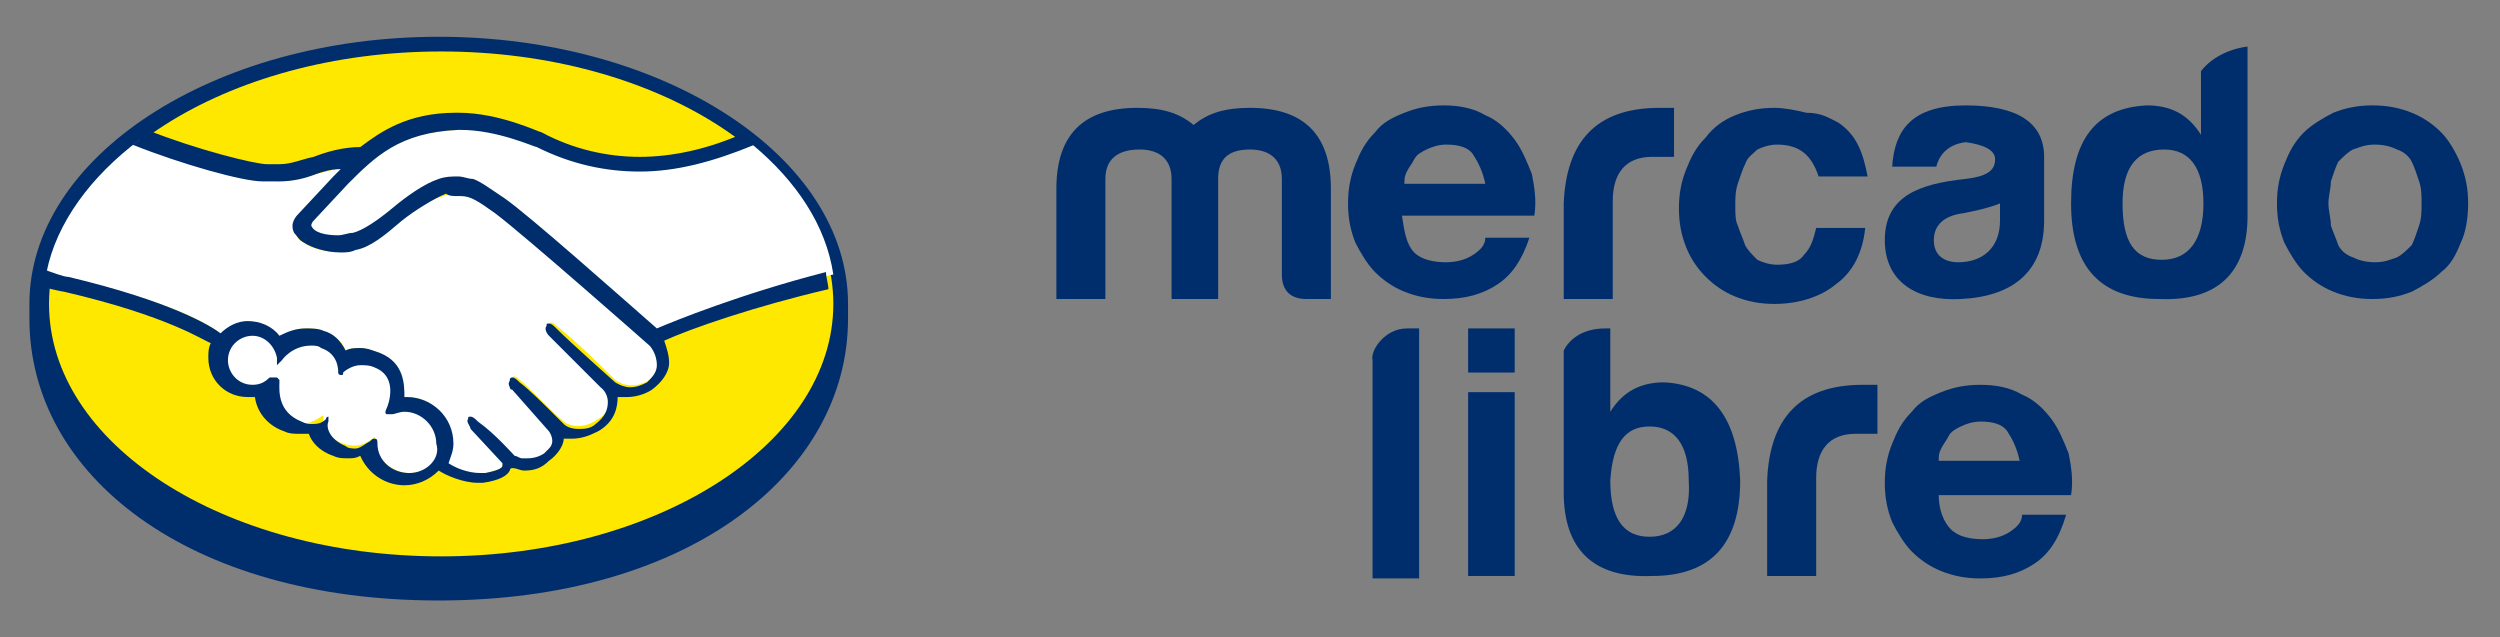 <svg xmlns="http://www.w3.org/2000/svg" xmlns:xlink="http://www.w3.org/1999/xlink" id="Capa_1" x="0px" y="0px" viewBox="0 0 102 26" style="enable-background:new 0 0 102 26;" xml:space="preserve"><rect x="0" y="0" width="102" height="26" fill="#808080" stroke="none"/><style type="text/css">	.st0{fill:#002E6D;}	.st1{fill:#FFE800;}	.st2{fill:#FFFFFF;}</style><g>	<g>		<path class="st0" d="M34.6,12.4c0-6-7.5-10.9-16.7-10.9C8.7,1.5,1.2,6.4,1.2,12.4c0,0.2,0,0.6,0,0.6c0,6.4,6.5,11.5,16.7,11.5   c10.2,0,16.7-5.2,16.7-11.5C34.6,12.8,34.6,12.7,34.6,12.4z"></path>		<path class="st1" d="M34,12.4c0,5.7-7.2,10.3-16,10.3c-8.9,0-16-4.6-16-10.3c0-5.7,7.2-10.3,16-10.3C26.8,2.1,34,6.7,34,12.4z"></path>		<g>			<path class="st2" d="M12.6,9.1c0,0-0.2,0.2-0.1,0.3c0.3,0.3,1,0.5,1.8,0.3c0.5-0.1,1.1-0.6,1.7-1c0.6-0.5,1.3-1,1.9-1.2    c0.7-0.2,1.1-0.1,1.4,0c0.3,0.1,0.7,0.3,1.3,0.7c1.1,0.8,5.5,4.7,6.3,5.3c0.6-0.3,3.3-1.5,7.1-2.3c-0.3-2-1.5-3.8-3.3-5.3    c-2.5,1.1-5.6,1.6-8.7,0.1c0,0-1.7-0.8-3.3-0.7c-2.4,0.1-3.5,1.1-4.6,2.2L12.6,9.1z"></path>			<path class="st2" d="M26.6,14c-0.1,0-5.2-4.5-6.4-5.4c-0.7-0.5-1-0.6-1.4-0.7c-0.2,0-0.5,0-0.7,0.1c-0.5,0.1-1.2,0.6-1.9,1.1    c-0.7,0.5-1.3,1-1.8,1.1c-0.7,0.2-1.6,0-2-0.3c-0.2-0.1-0.3-0.2-0.3-0.4c-0.1-0.3,0.1-0.6,0.2-0.7l1.4-1.5    C13.8,7.2,14,7,14.2,6.8c-0.5,0.1-0.9,0.2-1.3,0.3c-0.5,0.1-1,0.3-1.5,0.3c-0.2,0-1.3-0.2-1.5-0.2C8.6,6.8,7.4,6.5,5.7,5.7    c-2,1.5-3.4,3.4-3.8,5.4c0.3,0.1,0.8,0.2,1,0.3c4.6,1,6,2.1,6.2,2.3c0.3-0.3,0.7-0.5,1.1-0.5c0.5,0,1,0.3,1.2,0.6    c0.3-0.2,0.6-0.4,1.1-0.4c0.2,0,0.4,0,0.7,0.1c0.5,0.2,0.8,0.5,0.9,0.8c0.2-0.1,0.4-0.1,0.6-0.1c0.2,0,0.5,0.1,0.8,0.2    c0.8,0.4,1,1.2,0.9,1.8c0.1,0,0.1,0,0.2,0c1,0,1.8,0.8,1.8,1.8c0,0.3-0.1,0.6-0.2,0.9c0.3,0.2,1,0.5,1.6,0.4    c0.5-0.1,0.7-0.2,0.7-0.3c0-0.1,0.1-0.1,0-0.2l-1.3-1.4c0,0-0.2-0.2-0.1-0.3c0.1-0.1,0.2,0,0.3,0.1c0.7,0.5,1.5,1.4,1.5,1.4    c0,0,0.1,0.1,0.4,0.2c0.3,0,0.7,0,1-0.2c0.1-0.1,0.2-0.1,0.2-0.2c0,0,0,0,0,0c0.3-0.4,0-0.8,0-0.8L21,15.7c0,0-0.2-0.2-0.1-0.3    c0.1-0.1,0.2,0,0.3,0.1c0.5,0.4,1.1,1.1,1.8,1.7c0.1,0.1,0.7,0.4,1.4-0.1c0.5-0.3,0.5-0.7,0.5-0.9c0-0.4-0.3-0.6-0.3-0.6    l-2.1-2.1c0,0-0.2-0.2-0.1-0.3c0.1-0.1,0.2,0,0.3,0.1c0.7,0.5,2.4,2.2,2.4,2.2c0,0,0.6,0.5,1.4,0c0.3-0.2,0.4-0.4,0.5-0.7    C27,14.3,26.6,14,26.6,14z"></path>			<path class="st2" d="M16.7,16.6c-0.3,0-0.7,0.2-0.7,0.2c0,0,0-0.1,0-0.2c0-0.1,0.4-1.3-0.6-1.8c-0.8-0.3-1.3,0-1.4,0.2    c0,0-0.1,0-0.1,0c0-0.2-0.1-0.8-0.8-1c-1-0.3-1.6,0.4-1.7,0.6c-0.1-0.5-0.5-1-1.1-1c-0.6,0-1.1,0.5-1.1,1.1    c0,0.6,0.5,1.1,1.1,1.1c0.3,0,0.6-0.1,0.8-0.3c0,0,0,0,0,0c0,0.3-0.1,1.3,0.9,1.7c0.4,0.2,0.8,0,1.1-0.2c0.1-0.1,0.1,0,0.1,0    c0,0.3,0,0.8,0.8,1.1c0.6,0.2,0.9,0,1.2-0.2c0.1-0.1,0.1-0.1,0.1,0.1c0,0.7,0.7,1.3,1.4,1.3c0.8,0,1.4-0.6,1.4-1.4    C18.1,17.2,17.5,16.6,16.7,16.6z"></path>		</g>		<path class="st0" d="M26.8,13.4c-1.6-1.4-5.2-4.6-6.2-5.3c-0.6-0.4-1-0.7-1.3-0.8c-0.2,0-0.4-0.1-0.6-0.1c-0.3,0-0.5,0-0.8,0.1   c-0.6,0.2-1.3,0.7-1.9,1.2l0,0c-0.6,0.5-1.2,0.9-1.6,1c-0.2,0-0.4,0.1-0.6,0.1c-0.5,0-1-0.1-1.1-0.4c0,0,0-0.1,0.1-0.2l0,0   l1.4-1.5c1.1-1.1,2.1-2.1,4.5-2.2c0,0,0.1,0,0.1,0c1.5,0,3,0.7,3.1,0.7c1.4,0.7,2.8,1,4.2,1c1.5,0,3-0.4,4.7-1.1   c-0.2-0.2-0.4-0.3-0.6-0.4c-1.4,0.6-2.8,0.9-4.1,0.9c-1.3,0-2.7-0.3-4-1c-0.1,0-1.7-0.8-3.4-0.8c0,0-0.1,0-0.1,0   c-2,0-3.1,0.8-3.9,1.4c-0.7,0-1.4,0.2-1.9,0.4c-0.5,0.1-0.9,0.3-1.4,0.3c-0.2,0-0.5,0-0.5,0c-0.5,0-2.9-0.6-4.9-1.4   C5.8,5.6,5.6,5.8,5.4,5.9c2,0.8,4.5,1.5,5.3,1.5c0.2,0,0.4,0,0.7,0c0.5,0,1-0.1,1.5-0.3c0.3-0.1,0.6-0.2,1-0.2   c-0.1,0.1-0.2,0.2-0.3,0.3l-1.4,1.5c-0.1,0.1-0.4,0.4-0.2,0.8c0.1,0.1,0.2,0.3,0.4,0.4c0.3,0.2,0.9,0.4,1.5,0.4   c0.2,0,0.4,0,0.6-0.1c0.6-0.1,1.2-0.6,1.9-1.2c0.5-0.4,1.3-0.9,1.8-1.1C18.3,8,18.5,8,18.7,8c0,0,0.1,0,0.1,0   c0.4,0,0.7,0.2,1.4,0.7c1.2,0.9,6.3,5.4,6.3,5.4c0,0,0.3,0.3,0.3,0.8c0,0.3-0.2,0.5-0.4,0.7c-0.2,0.1-0.4,0.2-0.7,0.2   c-0.3,0-0.6-0.2-0.6-0.2c0,0-1.8-1.6-2.4-2.2c-0.1-0.1-0.2-0.2-0.3-0.2c-0.1,0-0.1,0-0.1,0.1c-0.1,0.1,0,0.3,0.1,0.4l2.1,2.1   c0,0,0.3,0.2,0.3,0.6c0,0.3-0.1,0.6-0.5,0.9c-0.2,0.2-0.5,0.2-0.7,0.2c-0.3,0-0.5-0.1-0.6-0.2l-0.3-0.3c-0.5-0.5-1.1-1.1-1.5-1.4   c-0.1-0.1-0.2-0.2-0.3-0.2c0,0-0.1,0-0.1,0.1c0,0.1-0.1,0.1,0,0.3c0,0.1,0.1,0.1,0.1,0.1l1.5,1.7c0,0,0.3,0.4,0,0.7l-0.1,0.1   c0,0-0.1,0.1-0.1,0.1c-0.3,0.2-0.6,0.2-0.7,0.2c-0.1,0-0.1,0-0.2,0c-0.1,0-0.2-0.1-0.3-0.1l0,0c-0.1-0.1-0.8-0.9-1.5-1.4   c-0.1-0.1-0.2-0.2-0.3-0.2c-0.1,0-0.1,0-0.1,0.1c-0.1,0.1,0.1,0.3,0.1,0.4l1.3,1.4c0,0,0,0,0,0.1c0,0.1-0.2,0.2-0.7,0.3   c-0.1,0-0.1,0-0.2,0c-0.5,0-1-0.2-1.3-0.4c0.1-0.3,0.2-0.5,0.2-0.8c0-1.1-0.9-1.9-1.9-1.9c0,0,0,0-0.1,0c0-0.5,0-1.4-1-1.8   c-0.3-0.1-0.5-0.2-0.8-0.2c-0.2,0-0.4,0-0.6,0.1c-0.2-0.4-0.5-0.7-0.9-0.8c-0.2-0.1-0.5-0.1-0.7-0.1c-0.4,0-0.7,0.1-1.1,0.3   c-0.3-0.4-0.8-0.6-1.3-0.6c-0.4,0-0.8,0.2-1.1,0.5c-0.4-0.3-2-1.3-6.2-2.3c-0.2,0-0.7-0.2-1-0.3c0,0.2-0.1,0.5-0.1,0.7   c0,0,0.8,0.2,0.9,0.2c4.3,1,5.7,2,6,2.1c-0.1,0.2-0.1,0.4-0.1,0.6c0,0.9,0.7,1.6,1.6,1.6c0.1,0,0.2,0,0.3,0   c0.1,0.7,0.6,1.2,1.2,1.4c0.2,0.1,0.4,0.1,0.6,0.1c0.1,0,0.2,0,0.4,0c0.1,0.3,0.4,0.7,1,0.9c0.2,0.1,0.4,0.1,0.6,0.1   c0.2,0,0.3,0,0.5-0.1c0.3,0.7,1,1.2,1.8,1.2c0.5,0,1-0.2,1.4-0.6c0.3,0.2,1,0.5,1.6,0.5c0.1,0,0.2,0,0.2,0c0.7-0.1,1-0.3,1.1-0.5   c0,0,0-0.1,0.1-0.1c0.2,0,0.3,0.1,0.5,0.1c0.4,0,0.7-0.1,1-0.4c0.3-0.2,0.6-0.6,0.6-0.9c0,0,0,0,0,0c0.1,0,0.2,0,0.3,0   c0.4,0,0.7-0.1,1.1-0.3c0.7-0.4,0.8-1,0.8-1.4c0.1,0,0.2,0,0.4,0c0.3,0,0.7-0.1,1-0.3c0.4-0.3,0.7-0.7,0.7-1.1   c0-0.3-0.1-0.6-0.2-0.9c1.1-0.5,3.7-1.4,6.7-2.1c0-0.2-0.1-0.5-0.1-0.7C30.2,12,27.5,13.1,26.8,13.4z M16.7,19.3   c-0.7,0-1.3-0.5-1.3-1.2c0-0.1,0-0.2-0.1-0.2c-0.1,0-0.1,0-0.2,0.1c-0.2,0.1-0.4,0.3-0.6,0.3c-0.1,0-0.3,0-0.4-0.1   c-0.7-0.3-0.8-0.8-0.7-1c0-0.1,0-0.1,0-0.2l0,0h0c0,0-0.1,0-0.1,0.1c-0.2,0.2-0.4,0.2-0.6,0.2c-0.1,0-0.2,0-0.4-0.1   c-1-0.4-0.9-1.3-0.9-1.6c0-0.1,0-0.1,0-0.1l-0.1-0.1L11,15.4c-0.2,0.2-0.4,0.3-0.7,0.3c-0.6,0-1-0.5-1-1c0-0.6,0.5-1,1-1   c0.5,0,0.9,0.4,1,0.9l0,0.3l0.2-0.2c0,0,0.4-0.6,1.2-0.6c0.1,0,0.3,0,0.4,0.1c0.6,0.2,0.7,0.7,0.7,1c0,0.1,0.1,0.1,0.1,0.1   c0.1,0,0.1,0,0.1-0.1c0.1-0.1,0.4-0.3,0.7-0.3c0.2,0,0.4,0,0.6,0.1c1,0.4,0.5,1.6,0.5,1.6c-0.1,0.2-0.1,0.3,0,0.3l0,0h0   c0,0,0.1,0,0.2,0c0.1,0,0.3-0.1,0.5-0.1h0c0.7,0,1.3,0.6,1.3,1.3C18,18.7,17.4,19.3,16.7,19.3z"></path>	</g>	<path class="st0" d="M45.1,7.3v4.9h-2V7.7c0-2.2,1.1-3.3,3.3-3.3c1,0,1.7,0.2,2.3,0.7C49.3,4.6,50,4.4,51,4.4  c2.2,0,3.3,1.1,3.3,3.3v4.5h-1c-0.6,0-1-0.3-1-1V7.3c0-0.8-0.5-1.2-1.3-1.2c-0.9,0-1.3,0.4-1.3,1.2v4.9h-1.9V7.3  c0-0.8-0.5-1.2-1.3-1.2C45.6,6.1,45.1,6.5,45.1,7.3z"></path>	<path class="st0" d="M63.8,8.3c0.1-2.5,1.3-3.9,3.9-3.9h0.6v2l-0.9,0c-1.1,0-1.6,0.7-1.6,1.8v4h-2V8.3z"></path>	<path class="st0" d="M79,6.8l-1.8,0c0.1-1.5,0.8-2.5,3-2.5c2.1,0,3.2,0.7,3.2,2.1v2.6c0,2.1-1.3,3.1-3.4,3.2  c-1.8,0.1-3.1-0.7-3.1-2.4c0-1.8,1.4-2.3,3.3-2.5c0.8-0.1,1.2-0.3,1.2-0.8c0-0.4-0.5-0.6-1.2-0.7C79.4,5.9,79.1,6.4,79,6.8z   M81.6,9V8.3c-0.5,0.2-1,0.3-1.5,0.4c-0.8,0.1-1.2,0.5-1.2,1.1c0,0.6,0.4,0.9,1,0.9C80.9,10.7,81.6,10.1,81.6,9z"></path>	<path class="st0" d="M91.7,1.9v6.9c0,2.3-1.2,3.5-3.6,3.4c-2.4,0-3.6-1.3-3.6-3.9c0-2.6,1-3.9,3.1-4c1,0,1.7,0.4,2.2,1.2V3.1l0-0.2  C90.5,2,91.7,1.9,91.7,1.9z M86.6,8.3c0,1.6,0.5,2.3,1.6,2.3c1.1,0,1.7-0.8,1.7-2.3c0-1.5-0.6-2.2-1.6-2.2  C87.2,6.1,86.6,6.8,86.6,8.3z"></path>	<path class="st0" d="M57.4,13.4h0.5v10.2h-1.9v-8.9C55.9,14.3,56.5,13.4,57.4,13.4z"></path>	<path class="st0" d="M67.9,15.6c-1,0-1.7,0.4-2.2,1.2l0-3.4h-0.2l0,0c-1,0-1.5,0.5-1.7,0.9v-0.1v5.9c0,2.3,1.2,3.5,3.6,3.4  c2.4,0,3.6-1.3,3.6-3.9C70.9,17.1,69.9,15.7,67.9,15.6z M67.3,21.9c-1.1,0-1.6-0.8-1.6-2.3c0.1-1.5,0.6-2.2,1.6-2.2  s1.6,0.7,1.6,2.2C69,21.1,68.4,21.9,67.3,21.9z"></path>	<g>		<path class="st0" d="M57.7,10.3c0.3,0.3,0.8,0.4,1.3,0.4c0.4,0,0.8-0.1,1.1-0.3c0.3-0.2,0.5-0.4,0.5-0.7h1.8   c-0.3,0.9-0.7,1.5-1.3,1.9c-0.6,0.4-1.3,0.6-2.2,0.6c-0.6,0-1.1-0.1-1.6-0.3c-0.5-0.2-0.9-0.5-1.2-0.8c-0.3-0.3-0.6-0.8-0.8-1.2   c-0.2-0.5-0.3-1-0.3-1.6c0-0.6,0.1-1.1,0.3-1.6c0.2-0.5,0.4-0.9,0.8-1.3c0.3-0.4,0.7-0.6,1.2-0.8c0.5-0.2,1-0.3,1.6-0.3   c0.6,0,1.2,0.1,1.7,0.4c0.5,0.2,0.9,0.6,1.2,1c0.3,0.4,0.5,0.9,0.7,1.4c0.1,0.5,0.2,1.1,0.1,1.7h-5.4C57.3,9.5,57.4,10,57.7,10.3z    M60.1,6.3c-0.2-0.3-0.6-0.4-1.1-0.4c-0.3,0-0.6,0.1-0.8,0.2c-0.2,0.1-0.4,0.2-0.5,0.4c-0.1,0.2-0.2,0.3-0.3,0.5   c-0.1,0.2-0.1,0.3-0.1,0.5h3.3C60.5,7,60.3,6.6,60.1,6.3z"></path>	</g>	<g>		<path class="st0" d="M72.5,5.9c-0.3,0-0.6,0.1-0.8,0.2c-0.2,0.2-0.4,0.3-0.5,0.6c-0.1,0.2-0.2,0.5-0.3,0.8   c-0.1,0.3-0.1,0.6-0.1,0.9c0,0.3,0,0.6,0.1,0.8c0.1,0.3,0.2,0.5,0.3,0.8c0.1,0.2,0.3,0.4,0.5,0.6c0.2,0.1,0.5,0.2,0.8,0.2   c0.5,0,0.9-0.1,1.1-0.4c0.3-0.3,0.4-0.7,0.5-1.1h2c-0.1,1-0.5,1.8-1.2,2.3c-0.6,0.5-1.5,0.8-2.5,0.8c-0.6,0-1.1-0.1-1.6-0.3   c-0.5-0.2-0.9-0.5-1.2-0.8c-0.3-0.3-0.6-0.7-0.8-1.2c-0.2-0.5-0.3-1-0.3-1.6c0-0.6,0.1-1.1,0.3-1.6c0.2-0.5,0.4-0.9,0.8-1.3   c0.3-0.4,0.7-0.7,1.2-0.9c0.5-0.2,1-0.3,1.6-0.3c0.4,0,0.9,0.1,1.3,0.2C74.3,4.6,74.6,4.8,75,5c0.3,0.2,0.6,0.5,0.8,0.9   c0.2,0.4,0.3,0.8,0.4,1.3h-2C73.9,6.3,73.4,5.9,72.5,5.9z"></path>	</g>	<g>		<path class="st0" d="M93.2,6.7c0.2-0.5,0.4-0.9,0.8-1.3c0.3-0.3,0.8-0.6,1.2-0.8c0.5-0.2,1-0.3,1.6-0.3c0.6,0,1.1,0.1,1.6,0.3   c0.5,0.2,0.9,0.5,1.2,0.8c0.3,0.3,0.6,0.8,0.8,1.3c0.2,0.5,0.3,1,0.3,1.6c0,0.6-0.1,1.2-0.3,1.6c-0.2,0.5-0.4,0.9-0.8,1.2   c-0.3,0.3-0.8,0.6-1.2,0.8c-0.5,0.2-1,0.3-1.6,0.3c-0.6,0-1.1-0.1-1.6-0.3c-0.5-0.2-0.9-0.5-1.2-0.8c-0.3-0.3-0.6-0.8-0.8-1.2   c-0.2-0.5-0.3-1-0.3-1.6C92.9,7.7,93,7.2,93.2,6.7z M95.1,9.2c0.1,0.3,0.2,0.5,0.3,0.8c0.1,0.2,0.3,0.4,0.6,0.5   c0.2,0.1,0.5,0.2,0.9,0.2c0.4,0,0.6-0.1,0.9-0.2c0.2-0.1,0.4-0.3,0.6-0.5c0.1-0.2,0.2-0.5,0.3-0.8c0.1-0.3,0.1-0.6,0.1-0.9   c0-0.3,0-0.6-0.1-0.9c-0.1-0.3-0.2-0.6-0.3-0.8c-0.1-0.2-0.3-0.4-0.6-0.5c-0.2-0.1-0.5-0.2-0.9-0.2c-0.4,0-0.6,0.1-0.9,0.2   c-0.2,0.1-0.4,0.3-0.6,0.5c-0.1,0.2-0.2,0.5-0.3,0.8C95.1,7.7,95,8,95,8.3C95,8.6,95.1,8.9,95.1,9.2z"></path>	</g>	<path class="st0" d="M72.1,19.6c0.1-2.5,1.3-3.9,3.9-3.9h0.6v2l-0.9,0c-1.1,0-1.6,0.7-1.6,1.8v4h-2V19.6z"></path>	<g>		<path class="st0" d="M79.6,21.6c0.3,0.3,0.8,0.4,1.3,0.4c0.4,0,0.8-0.1,1.1-0.3c0.3-0.2,0.5-0.4,0.5-0.7h1.8   C84,22,83.6,22.6,83,23c-0.6,0.4-1.3,0.6-2.2,0.6c-0.6,0-1.1-0.1-1.6-0.3c-0.5-0.2-0.9-0.5-1.2-0.8c-0.3-0.3-0.6-0.8-0.8-1.2   c-0.2-0.5-0.3-1-0.3-1.6c0-0.6,0.1-1.1,0.3-1.6c0.2-0.5,0.4-0.9,0.8-1.3c0.3-0.4,0.7-0.6,1.2-0.8c0.5-0.2,1-0.3,1.6-0.3   c0.6,0,1.2,0.1,1.7,0.4c0.5,0.2,0.9,0.6,1.2,1c0.3,0.4,0.5,0.9,0.7,1.4c0.1,0.5,0.2,1.1,0.1,1.7h-5.4   C79.1,20.8,79.3,21.3,79.6,21.6z M81.9,17.6c-0.2-0.3-0.6-0.4-1.1-0.4c-0.3,0-0.6,0.1-0.8,0.2c-0.2,0.1-0.4,0.2-0.5,0.4   c-0.1,0.2-0.2,0.3-0.3,0.5c-0.1,0.2-0.1,0.3-0.1,0.5h3.3C82.3,18.3,82.1,17.9,81.9,17.6z"></path>	</g>	<rect x="59.9" y="13.4" class="st0" width="1.9" height="1.8"></rect>	<rect x="59.9" y="16" class="st0" width="1.9" height="7.5"></rect></g></svg>